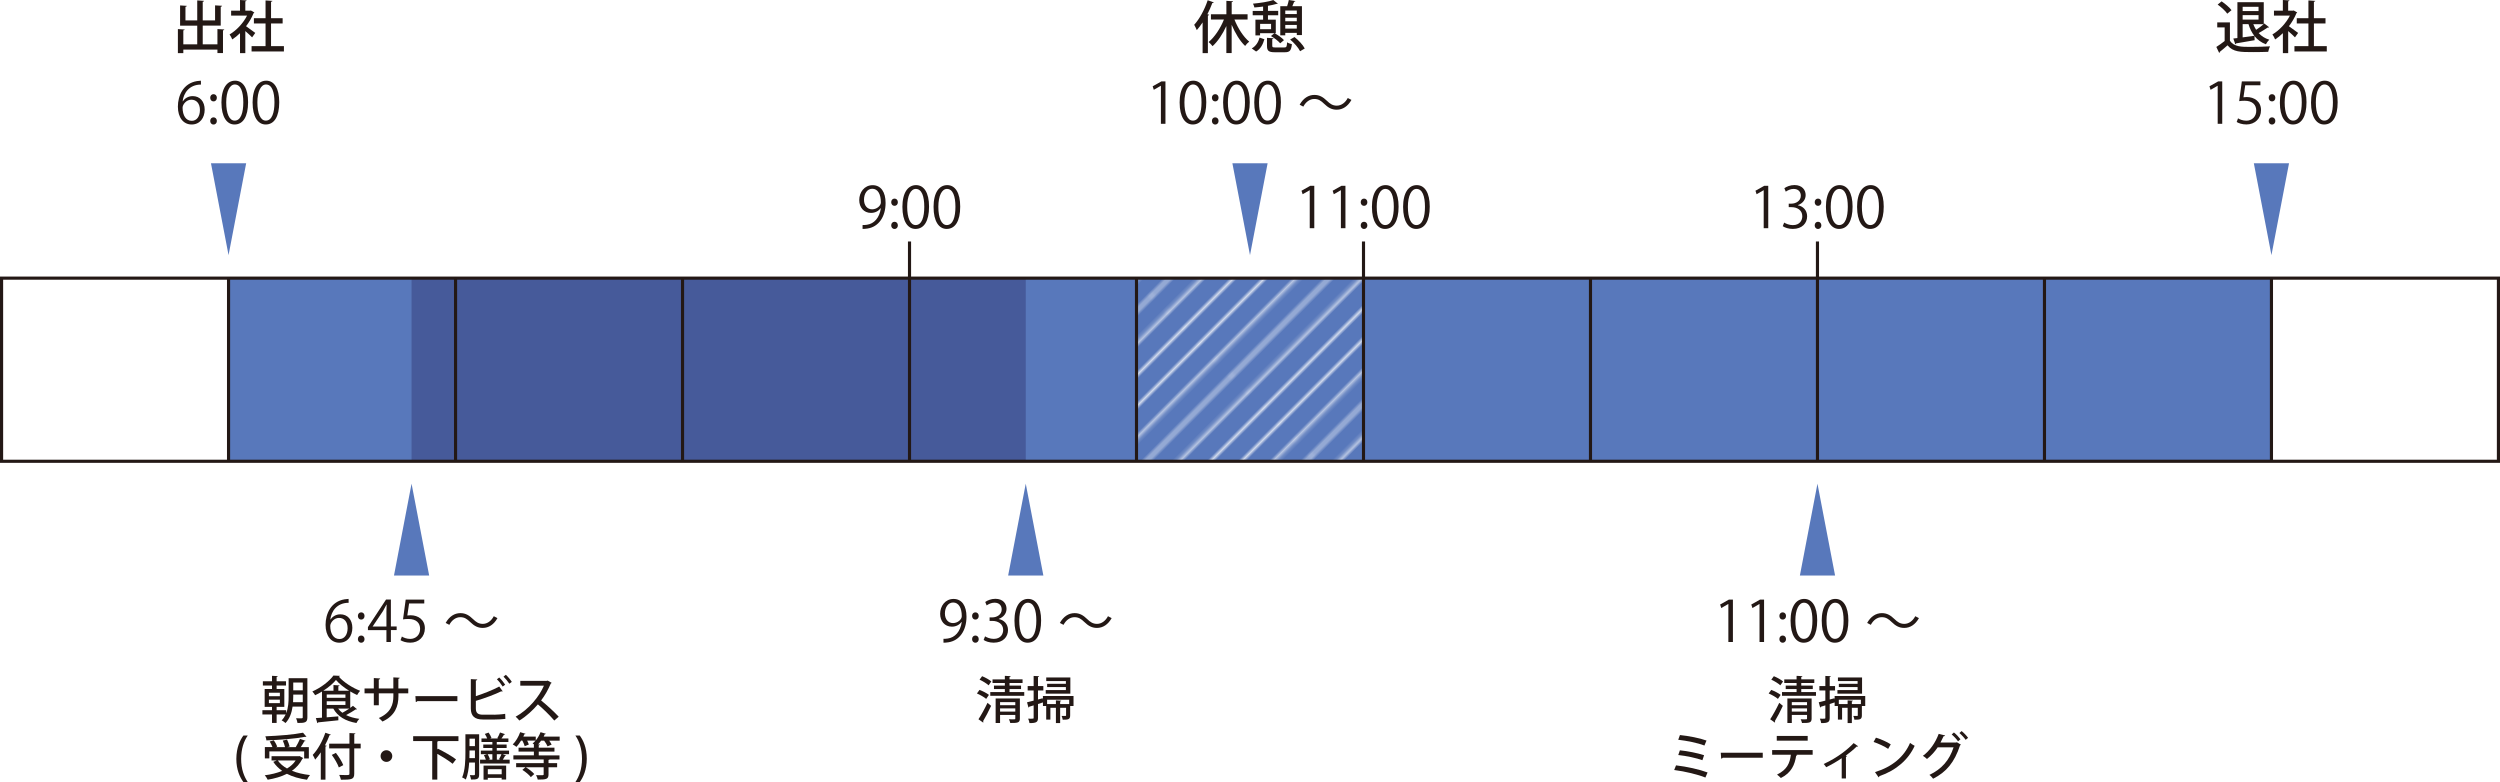 <?xml version="1.0" encoding="UTF-8"?><svg id="_レイヤー_2" xmlns="http://www.w3.org/2000/svg" width="796" height="249" xmlns:xlink="http://www.w3.org/1999/xlink" viewBox="0 0 796 249"><defs><style>.cls-1{stroke:#fff;stroke-width:.72px;}.cls-1,.cls-2,.cls-3{fill:none;}.cls-4{fill:#fff;}.cls-5{fill:url(#_10_lpi_10_);}.cls-6{fill:#5878bb;}.cls-2{stroke:#231815;stroke-miterlimit:10;stroke-width:1px;}.cls-7{fill:#465a9a;}.cls-8{fill:#231815;}</style><pattern id="_10_lpi_10_" x="0" y="0" width="72" height="72" patternTransform="translate(2058.68 -4937.17) rotate(-45.04) skewX(-.09)" patternUnits="userSpaceOnUse" viewBox="0 0 72 72"><rect class="cls-3" width="72" height="72"/><line class="cls-1" x1="71.75" y1="68.4" x2="144.25" y2="68.4"/><line class="cls-1" x1="71.75" y1="54" x2="144.25" y2="54"/><line class="cls-1" x1="71.75" y1="39.6" x2="144.25" y2="39.6"/><line class="cls-1" x1="71.75" y1="25.2" x2="144.25" y2="25.2"/><line class="cls-1" x1="71.75" y1="10.8" x2="144.25" y2="10.8"/><line class="cls-1" x1="71.75" y1="61.2" x2="144.25" y2="61.2"/><line class="cls-1" x1="71.75" y1="46.8" x2="144.25" y2="46.8"/><line class="cls-1" x1="71.75" y1="32.4" x2="144.25" y2="32.4"/><line class="cls-1" x1="71.75" y1="18" x2="144.25" y2="18"/><line class="cls-1" x1="71.75" y1="3.6" x2="144.25" y2="3.6"/><line class="cls-1" x1="-.25" y1="68.4" x2="72.25" y2="68.4"/><line class="cls-1" x1="-.25" y1="54" x2="72.25" y2="54"/><line class="cls-1" x1="-.25" y1="39.6" x2="72.25" y2="39.6"/><line class="cls-1" x1="-.25" y1="25.2" x2="72.25" y2="25.2"/><line class="cls-1" x1="-.25" y1="10.8" x2="72.25" y2="10.8"/><line class="cls-1" x1="-.25" y1="61.2" x2="72.25" y2="61.2"/><line class="cls-1" x1="-.25" y1="46.8" x2="72.25" y2="46.8"/><line class="cls-1" x1="-.25" y1="32.4" x2="72.25" y2="32.4"/><line class="cls-1" x1="-.25" y1="18" x2="72.25" y2="18"/><line class="cls-1" x1="-.25" y1="3.6" x2="72.25" y2="3.6"/><line class="cls-1" x1="-72.25" y1="68.4" x2=".25" y2="68.4"/><line class="cls-1" x1="-72.25" y1="54" x2=".25" y2="54"/><line class="cls-1" x1="-72.25" y1="39.6" x2=".25" y2="39.6"/><line class="cls-1" x1="-72.25" y1="25.2" x2=".25" y2="25.2"/><line class="cls-1" x1="-72.25" y1="10.8" x2=".25" y2="10.8"/><line class="cls-1" x1="-72.25" y1="61.2" x2=".25" y2="61.2"/><line class="cls-1" x1="-72.25" y1="46.8" x2=".25" y2="46.8"/><line class="cls-1" x1="-72.25" y1="32.4" x2=".25" y2="32.4"/><line class="cls-1" x1="-72.25" y1="18" x2=".25" y2="18"/><line class="cls-1" x1="-72.25" y1="3.6" x2=".25" y2="3.6"/></pattern></defs><g id="_レイヤー_1-2"><path class="cls-8" d="m280.41,66.29c-.74.94-1.78,1.5-3.1,1.5-2.31,0-3.73-1.8-3.73-4.09,0-2.47,1.62-4.74,4.27-4.74s4.12,2.2,4.12,5.65c0,4.49-2.27,7.61-5.73,8.15-.63.11-1.21.14-1.6.13v-1.24c.38.04.81-.02,1.39-.09,2.27-.32,3.98-2.16,4.43-5.25h-.05Zm-5.31-2.69c0,1.82,1.03,3.05,2.58,3.05,1.46,0,2.79-1.12,2.79-2.2,0-2.6-.95-4.35-2.74-4.35-1.57,0-2.63,1.48-2.63,3.5Z"/><path class="cls-8" d="m283.76,64.38c0-.67.43-1.15,1.06-1.15s1.06.49,1.06,1.15-.41,1.15-1.06,1.15c-.68,0-1.06-.56-1.06-1.15Zm0,7.38c0-.67.43-1.15,1.06-1.15s1.06.49,1.06,1.15c0,.63-.41,1.14-1.06,1.14-.68,0-1.06-.54-1.06-1.14Z"/><path class="cls-8" d="m287.32,65.96c0-4.73,1.84-7.02,4.36-7.02s4.13,2.42,4.13,6.84c0,4.69-1.64,7.11-4.32,7.11-2.45,0-4.16-2.42-4.16-6.93Zm6.97-.11c0-3.37-.81-5.7-2.7-5.7-1.6,0-2.74,2.15-2.74,5.7s.99,5.81,2.68,5.81c2,0,2.76-2.6,2.76-5.81Z"/><path class="cls-8" d="m297.24,65.96c0-4.73,1.84-7.02,4.36-7.02s4.13,2.42,4.13,6.84c0,4.69-1.64,7.11-4.32,7.11-2.45,0-4.16-2.42-4.16-6.93Zm6.97-.11c0-3.37-.81-5.7-2.7-5.7-1.6,0-2.74,2.15-2.74,5.7s.99,5.81,2.68,5.81c2,0,2.76-2.6,2.76-5.81Z"/><line class="cls-2" x1="289.59" y1="76.89" x2="289.59" y2="88.56"/><path class="cls-8" d="m561.56,72.67v-12.1h-.04l-2.22,1.28-.36-1.12,2.79-1.57h1.28v13.51h-1.46Z"/><path class="cls-8" d="m572.45,65.37c1.59.27,2.94,1.55,2.94,3.5,0,2.15-1.55,4.02-4.57,4.02-1.35,0-2.58-.43-3.19-.87l.45-1.15c.49.32,1.57.81,2.76.81,2.27,0,3.01-1.59,3.01-2.83,0-1.98-1.68-2.89-3.44-2.89h-.88v-1.12h.88c1.3,0,2.97-.81,2.97-2.51,0-1.17-.7-2.18-2.32-2.18-.99,0-1.93.49-2.47.88l-.45-1.1c.65-.5,1.91-1.01,3.21-1.01,2.47,0,3.57,1.57,3.57,3.19,0,1.39-.88,2.63-2.45,3.19v.05Z"/><path class="cls-8" d="m577.8,64.38c0-.67.43-1.15,1.06-1.15s1.06.49,1.06,1.15-.41,1.15-1.06,1.15c-.68,0-1.06-.56-1.06-1.15Zm0,7.38c0-.67.43-1.15,1.06-1.15s1.06.49,1.06,1.15c0,.63-.41,1.14-1.06,1.14-.68,0-1.06-.54-1.06-1.14Z"/><path class="cls-8" d="m581.37,65.96c0-4.73,1.84-7.02,4.36-7.02s4.13,2.42,4.13,6.84c0,4.69-1.64,7.11-4.32,7.11-2.45,0-4.16-2.42-4.16-6.93Zm6.97-.11c0-3.37-.81-5.7-2.7-5.7-1.6,0-2.74,2.15-2.74,5.7s.99,5.81,2.68,5.81c2,0,2.76-2.6,2.76-5.81Z"/><path class="cls-8" d="m591.29,65.96c0-4.73,1.84-7.02,4.36-7.02s4.13,2.42,4.13,6.84c0,4.69-1.64,7.11-4.32,7.11-2.45,0-4.16-2.42-4.16-6.93Zm6.97-.11c0-3.37-.81-5.7-2.7-5.7-1.6,0-2.74,2.15-2.74,5.7s.99,5.81,2.68,5.81c2,0,2.76-2.6,2.76-5.81Z"/><line class="cls-2" x1="578.68" y1="76.89" x2="578.68" y2="88.56"/><path class="cls-8" d="m417.02,72.67v-12.1h-.04l-2.22,1.28-.36-1.12,2.79-1.57h1.28v13.51h-1.46Z"/><path class="cls-8" d="m426.94,72.67v-12.1h-.04l-2.22,1.28-.36-1.12,2.79-1.57h1.28v13.51h-1.46Z"/><path class="cls-8" d="m433.25,64.38c0-.67.43-1.15,1.06-1.15s1.06.49,1.06,1.15-.41,1.15-1.06,1.15c-.68,0-1.06-.56-1.06-1.15Zm0,7.38c0-.67.43-1.15,1.06-1.15s1.06.49,1.06,1.15c0,.63-.41,1.14-1.06,1.14-.68,0-1.06-.54-1.06-1.14Z"/><path class="cls-8" d="m436.82,65.96c0-4.73,1.84-7.02,4.36-7.02s4.13,2.42,4.13,6.84c0,4.69-1.64,7.11-4.32,7.11-2.45,0-4.16-2.42-4.16-6.93Zm6.97-.11c0-3.37-.81-5.7-2.7-5.7-1.6,0-2.74,2.15-2.74,5.7s.99,5.81,2.68,5.81c2,0,2.76-2.6,2.76-5.81Z"/><path class="cls-8" d="m446.74,65.96c0-4.73,1.84-7.02,4.36-7.02s4.13,2.42,4.13,6.84c0,4.69-1.64,7.11-4.32,7.11-2.45,0-4.16-2.42-4.16-6.93Zm6.97-.11c0-3.37-.81-5.7-2.7-5.7-1.6,0-2.74,2.15-2.74,5.7s.99,5.81,2.68,5.81c2,0,2.76-2.6,2.76-5.81Z"/><rect class="cls-6" x="72.77" y="88.56" width="650.45" height="58.31"/><line class="cls-2" x1="434.14" y1="76.89" x2="434.14" y2="88.56"/><rect class="cls-5" x="361.86" y="88.56" width="72.27" height="58.31"/><rect class="cls-4" x=".5" y="88.56" width="72.27" height="58.31"/><rect class="cls-4" x="723.23" y="88.56" width="72.27" height="58.31"/><rect class="cls-7" x="131.04" y="88.56" width="195.56" height="58.31"/><path class="cls-8" d="m58.2,32.26c.61-.9,1.71-1.66,3.15-1.66,2.29,0,3.82,1.71,3.82,4.31s-1.51,4.73-4.14,4.73-4.39-2.18-4.39-5.68,1.69-7.41,6.07-8.14c.51-.07.96-.13,1.26-.13l.02,1.24c-3.75,0-5.53,2.72-5.84,5.32h.05Zm5.46,2.76c0-2.07-1.12-3.28-2.74-3.28s-2.79,1.55-2.79,2.56c.02,2.47,1.06,4.17,2.94,4.17,1.57,0,2.59-1.41,2.59-3.45Z"/><path class="cls-8" d="m66.93,31.13c0-.67.43-1.15,1.06-1.15s1.06.49,1.06,1.15-.41,1.15-1.06,1.15c-.68,0-1.06-.56-1.06-1.15Zm0,7.38c0-.67.43-1.15,1.06-1.15s1.06.49,1.06,1.15c0,.63-.41,1.14-1.06,1.14-.68,0-1.06-.54-1.06-1.14Z"/><path class="cls-8" d="m70.5,32.71c0-4.73,1.84-7.02,4.36-7.02s4.13,2.42,4.13,6.84c0,4.69-1.64,7.11-4.32,7.11-2.45,0-4.16-2.42-4.16-6.93Zm6.97-.11c0-3.37-.81-5.7-2.7-5.7-1.6,0-2.74,2.15-2.74,5.7s.99,5.81,2.68,5.81c2,0,2.76-2.6,2.76-5.81Z"/><path class="cls-8" d="m80.42,32.71c0-4.73,1.84-7.02,4.36-7.02s4.13,2.42,4.13,6.84c0,4.69-1.64,7.11-4.32,7.11-2.45,0-4.16-2.42-4.16-6.93Zm6.97-.11c0-3.37-.81-5.7-2.7-5.7-1.6,0-2.74,2.15-2.74,5.7s.99,5.81,2.68,5.81c2,0,2.76-2.6,2.76-5.81Z"/><path class="cls-8" d="m69.23,9.25l2.2.13c-.02.14-.14.25-.43.31v7.2h-1.77v-1.1h-10.86v1.12h-1.73v-7.65l2.16.13c-.02.14-.14.25-.43.29v4.44h4.43v-5.95h-5.46V1.73l2.14.13c-.02.16-.14.25-.43.31v4.33h3.75V.13l2.18.14c-.02.14-.13.25-.43.29v5.93h3.93V1.71l2.23.13c-.02.16-.14.27-.43.31v6.01h-5.73v5.95h4.68v-4.85Z"/><path class="cls-8" d="m80.99,3.97c-.04.11-.14.18-.25.23-.58,1.44-1.42,2.87-2.4,4.15.88.6,2.49,1.79,2.94,2.13l-1.01,1.41c-.47-.49-1.37-1.32-2.16-2v7.02h-1.69v-6.35c-.79.78-1.64,1.46-2.47,2-.16-.45-.59-1.26-.86-1.59,2.16-1.26,4.34-3.55,5.58-6.01h-5.08v-1.57h2.83V0l2.11.13c-.02.14-.13.25-.42.31v2.96h1.5l.27-.07,1.12.65Zm5.3,10.71h4.11v1.7h-10.3v-1.7h4.45v-7.2h-3.71v-1.68h3.71V.14l2.18.14c-.02.14-.14.25-.43.29v5.23h3.69v1.68h-3.69v7.2Z"/><polygon class="cls-6" points="72.77 81.24 67.17 51.98 78.38 51.98 72.77 81.24"/><path class="cls-8" d="m706.11,39.42v-12.1h-.04l-2.22,1.28-.36-1.12,2.79-1.57h1.28v13.51h-1.46Z"/><path class="cls-8" d="m719.72,25.91v1.24h-4.84l-.56,3.82c.29-.04.58-.07,1.05-.07,2.4,0,4.54,1.42,4.54,4.15s-1.98,4.58-4.65,4.58c-1.35,0-2.49-.4-3.1-.79l.43-1.17c.5.34,1.49.76,2.67.76,1.69,0,3.15-1.24,3.13-3.19,0-1.86-1.19-3.16-3.71-3.16-.72,0-1.28.05-1.73.13l.85-6.29h5.93Z"/><path class="cls-8" d="m722.35,31.13c0-.67.43-1.15,1.06-1.15s1.06.49,1.06,1.15-.41,1.15-1.06,1.15c-.68,0-1.06-.56-1.06-1.15Zm0,7.38c0-.67.43-1.15,1.06-1.15s1.06.49,1.06,1.15c0,.63-.41,1.14-1.06,1.14-.68,0-1.06-.54-1.06-1.14Z"/><path class="cls-8" d="m725.91,32.71c0-4.73,1.84-7.02,4.36-7.02s4.12,2.42,4.12,6.84c0,4.69-1.64,7.11-4.32,7.11-2.45,0-4.16-2.42-4.16-6.93Zm6.97-.11c0-3.37-.81-5.7-2.7-5.7-1.6,0-2.74,2.15-2.74,5.7s.99,5.81,2.68,5.81c2,0,2.76-2.6,2.76-5.81Z"/><path class="cls-8" d="m735.83,32.71c0-4.73,1.84-7.02,4.36-7.02s4.12,2.42,4.12,6.84c0,4.69-1.64,7.11-4.32,7.11-2.45,0-4.16-2.42-4.16-6.93Zm6.97-.11c0-3.37-.81-5.7-2.7-5.7-1.6,0-2.74,2.15-2.74,5.7s.99,5.81,2.68,5.81c2,0,2.76-2.6,2.76-5.81Z"/><path class="cls-8" d="m710.01,7.14v5.81c1.26,1.98,3.73,1.98,6.56,1.98,2.05,0,4.57-.07,6.19-.18-.2.41-.47,1.23-.56,1.75-1.24.05-3.06.09-4.76.09-4.09,0-6.41,0-8.19-2.16-.85.76-1.73,1.5-2.45,2.07,0,.2-.05.27-.22.34l-.9-1.89c.81-.52,1.78-1.19,2.65-1.89v-4.33h-2.36v-1.59h4.03Zm-2.65-6.71c1.15.78,2.52,1.93,3.15,2.81l-1.35,1.12c-.58-.87-1.91-2.09-3.06-2.9l1.26-1.03Zm10.52,12.37c-2.18.4-4.43.78-5.89,1.01-.02.16-.14.25-.27.27l-.63-1.82c.4-.04.83-.09,1.3-.14V.7h8.39v6.94l.18-.16,1.51,1.19c-.09.11-.27.14-.47.11-.74.51-1.89,1.24-2.85,1.75.88.96,2,1.7,3.39,2.11-.36.34-.85.99-1.08,1.46-1.51-.56-2.7-1.46-3.64-2.63l.05,1.33Zm1.24-10.64h-5.06v1.37h5.06v-1.37Zm-5.06,4.08h5.06v-1.42h-5.06v1.42Zm0,1.46v4.2c1.17-.14,2.45-.32,3.71-.51-.81-1.03-1.42-2.27-1.85-3.7h-1.86Zm3.39,0c.25.63.54,1.23.9,1.79.81-.52,1.73-1.21,2.38-1.79h-3.28Z"/><path class="cls-8" d="m731.44,3.97c-.04.11-.14.18-.25.23-.58,1.44-1.42,2.87-2.4,4.15.88.6,2.49,1.79,2.94,2.13l-1.01,1.41c-.47-.49-1.37-1.32-2.16-2v7.02h-1.69v-6.35c-.79.78-1.64,1.46-2.47,2-.16-.45-.59-1.26-.87-1.59,2.16-1.26,4.34-3.55,5.58-6.01h-5.08v-1.57h2.83V0l2.11.13c-.02.14-.13.25-.42.31v2.96h1.5l.27-.07,1.12.65Zm5.3,10.71h4.11v1.7h-10.3v-1.7h4.45v-7.2h-3.71v-1.68h3.71V.14l2.18.14c-.02.14-.14.25-.43.29v5.23h3.69v1.68h-3.69v7.2Z"/><polygon class="cls-6" points="723.23 81.24 717.62 51.98 728.83 51.98 723.23 81.24"/><path class="cls-8" d="m369.63,39.42v-12.1h-.04l-2.22,1.28-.36-1.12,2.79-1.57h1.28v13.51h-1.46Z"/><path class="cls-8" d="m375.59,32.71c0-4.73,1.84-7.02,4.36-7.02s4.13,2.42,4.13,6.84c0,4.69-1.64,7.11-4.32,7.11-2.45,0-4.16-2.42-4.16-6.93Zm6.97-.11c0-3.37-.81-5.7-2.7-5.7-1.6,0-2.74,2.15-2.74,5.7s.99,5.81,2.68,5.81c2,0,2.76-2.6,2.76-5.81Z"/><path class="cls-8" d="m385.87,31.13c0-.67.43-1.15,1.06-1.15s1.06.49,1.06,1.15-.41,1.15-1.06,1.15c-.68,0-1.06-.56-1.06-1.15Zm0,7.38c0-.67.43-1.15,1.06-1.15s1.06.49,1.06,1.15c0,.63-.41,1.14-1.06,1.14-.68,0-1.06-.54-1.06-1.14Z"/><path class="cls-8" d="m389.43,32.71c0-4.73,1.84-7.02,4.36-7.02s4.13,2.42,4.13,6.84c0,4.69-1.64,7.11-4.32,7.11-2.45,0-4.16-2.42-4.16-6.93Zm6.97-.11c0-3.37-.81-5.7-2.7-5.7-1.6,0-2.74,2.15-2.74,5.7s.99,5.81,2.68,5.81c2,0,2.76-2.6,2.76-5.81Z"/><path class="cls-8" d="m399.35,32.71c0-4.73,1.84-7.02,4.36-7.02s4.13,2.42,4.13,6.84c0,4.69-1.64,7.11-4.32,7.11-2.45,0-4.16-2.42-4.16-6.93Zm6.97-.11c0-3.37-.81-5.7-2.7-5.7-1.6,0-2.74,2.15-2.74,5.7s.99,5.81,2.68,5.81c2,0,2.76-2.6,2.76-5.81Z"/><path class="cls-8" d="m430.3,31.81c-1.13,2.04-2.79,3.12-4.68,3.12-1.62,0-2.76-.67-4.02-1.89-.99-.96-1.8-1.53-3.13-1.53-1.46,0-2.74.99-3.49,2.44l-1.17-.61c1.14-2.04,2.79-3.12,4.68-3.12,1.62,0,2.76.67,4.02,1.89.99.96,1.82,1.53,3.13,1.53,1.46,0,2.74-.99,3.49-2.44l1.17.61Z"/><path class="cls-8" d="m386.48.76c-.07.14-.22.2-.47.2-.45,1.21-.99,2.42-1.58,3.57l.56.16c-.02.14-.14.23-.4.27v11.96h-1.68V7.14c-.59.9-1.22,1.73-1.85,2.45-.16-.42-.59-1.28-.83-1.7,1.64-1.77,3.3-4.8,4.3-7.81l1.94.67Zm10.75,5.47h-4.18c1.1,2.76,2.86,5.52,4.7,7.03-.43.32-1.01.92-1.3,1.37-1.64-1.53-3.15-4.04-4.29-6.73v9h-1.69v-8.6c-1.19,2.58-2.74,4.91-4.39,6.4-.31-.4-.86-1.01-1.26-1.32,1.89-1.53,3.75-4.33,4.88-7.16h-4.14v-1.68h4.92V.27l2.12.13c-.02.14-.14.25-.43.29v3.86h5.06v1.68Z"/><path class="cls-8" d="m402.58,12.5c-.45,1.59-1.17,3.05-2.63,3.91l-1.39-.99c1.31-.74,2.11-2,2.49-3.45l1.53.52Zm-.41-6.22v-1.41h-3.31v-1.39h3.31v-1.39c-.92.13-1.87.22-2.77.29-.05-.32-.27-.88-.45-1.21,2.34-.22,5.02-.63,6.48-1.15l1.44,1.15c-.07.07-.11.07-.41.07-.74.23-1.69.43-2.74.61v1.62h3.26v1.39h-3.26v1.41h2.49v4.31h-.38c1.08.58,2.36,1.48,2.99,2.2l-1.21,1.01c-.58-.72-1.84-1.68-2.94-2.31l1.1-.9h-4.56v.7h-1.48v-5.01h2.43Zm2.54,3.01v-1.68h-3.49v1.68h3.49Zm.38,5.28c0,.47.14.54,1.03.54h2.79c.7,0,.83-.18.9-1.64.36.25,1.06.5,1.53.59-.22,2.09-.7,2.58-2.27,2.58h-3.12c-2.05,0-2.54-.47-2.54-2.06v-2.53l2.11.13c-.04.14-.14.25-.43.29v2.09Zm4.14-4.11v.79h-1.59V1.98h2.18c.22-.63.43-1.42.54-1.98l2.11.34c-.05.13-.18.2-.41.22-.14.41-.36.94-.58,1.42h3.06v9.18h-1.64v-.7h-3.67Zm3.67-7.11h-3.67v1.12h3.67v-1.12Zm-3.67,3.43h3.67v-1.14h-3.67v1.14Zm0,2.33h3.67v-1.17h-3.67v1.17Zm4.72,7.2c-.54-1.1-1.87-2.65-3.17-3.72l1.39-.79c1.3,1.01,2.68,2.49,3.26,3.64l-1.48.87Z"/><polygon class="cls-6" points="398 81.24 392.39 51.98 403.61 51.98 398 81.24"/><path class="cls-8" d="m550.31,204.42v-12.1h-.04l-2.22,1.28-.36-1.12,2.79-1.57h1.28v13.51h-1.46Z"/><path class="cls-8" d="m560.23,204.42v-12.1h-.04l-2.22,1.28-.36-1.12,2.79-1.57h1.28v13.51h-1.46Z"/><path class="cls-8" d="m566.55,196.12c0-.67.43-1.15,1.06-1.15s1.06.49,1.06,1.15-.41,1.15-1.06,1.15c-.68,0-1.06-.56-1.06-1.15Zm0,7.38c0-.67.43-1.15,1.06-1.15s1.06.49,1.06,1.15c0,.63-.41,1.14-1.06,1.14-.68,0-1.06-.54-1.06-1.14Z"/><path class="cls-8" d="m570.11,197.71c0-4.73,1.84-7.02,4.36-7.02s4.13,2.42,4.13,6.84c0,4.69-1.64,7.11-4.32,7.11-2.45,0-4.16-2.42-4.16-6.93Zm6.97-.11c0-3.37-.81-5.7-2.7-5.7-1.6,0-2.74,2.15-2.74,5.7s.99,5.81,2.68,5.81c2,0,2.76-2.6,2.76-5.81Z"/><path class="cls-8" d="m580.03,197.71c0-4.73,1.84-7.02,4.36-7.02s4.13,2.42,4.13,6.84c0,4.69-1.64,7.11-4.32,7.11-2.45,0-4.16-2.42-4.16-6.93Zm6.97-.11c0-3.37-.81-5.7-2.7-5.7-1.6,0-2.74,2.15-2.74,5.7s.99,5.81,2.68,5.81c2,0,2.76-2.6,2.76-5.81Z"/><path class="cls-8" d="m610.99,196.81c-1.13,2.04-2.79,3.12-4.68,3.12-1.62,0-2.76-.67-4.02-1.89-.99-.96-1.8-1.53-3.13-1.53-1.46,0-2.74.99-3.49,2.44l-1.17-.61c1.14-2.04,2.79-3.12,4.68-3.12,1.62,0,2.76.67,4.02,1.89.99.96,1.82,1.53,3.13,1.53,1.46,0,2.74-.99,3.49-2.44l1.17.61Z"/><path class="cls-8" d="m563.98,219.66c1.01.39,2.34,1.06,2.99,1.59l-.88,1.28c-.62-.56-1.9-1.28-2.95-1.73l.83-1.14Zm-.35,9.35c.82-1.25,2-3.35,2.88-5.23l1.15.96c-.78,1.72-1.78,3.61-2.55,4.86.06.08.1.18.1.26s-.03.16-.08.22l-1.51-1.07Zm1.17-13.71c1.02.42,2.31,1.12,2.93,1.68l-.88,1.23c-.59-.58-1.86-1.35-2.87-1.81l.82-1.11Zm8.72,5.05h4.69v1.2h-10.82v-1.2h4.64v-.95h-3.46v-1.11h3.46v-.83h-3.92v-1.15h3.92v-1.12l1.87.1c-.02.14-.11.22-.38.27v.75h4.15v1.15h-4.15v.83h3.67v1.11h-3.67v.95Zm3.3,2.05v6.37c0,1.38-.7,1.43-3.06,1.43-.06-.35-.26-.85-.43-1.19.45.02.9.03,1.23.03.72,0,.8,0,.8-.29v-1.11h-4.85v2.57h-1.41v-7.81h7.72Zm-1.46,1.15h-4.85v.98h4.85v-.98Zm-4.85,3.03h4.85v-1.03h-4.85v1.03Z"/><path class="cls-8" d="m593.89,221.57v3.21h-1.07v3c0,1.31-.62,1.38-2.37,1.38-.05-.37-.19-.85-.35-1.2,1.42.05,1.42.02,1.42-.19v-2.41h-1.89v4.86h-1.35v-4.86h-1.76v3.77h-1.33v-4.33h-1.04v-1.15l-1.57.5v4.38c0,1.31-.42,1.73-2.72,1.7-.03-.37-.22-1.01-.42-1.41.34,0,.64.02.9.02.8,0,.85,0,.85-.29v-3.96c-.53.18-1.01.32-1.41.43-.02.14-.13.24-.24.27l-.45-1.68c.59-.13,1.31-.32,2.1-.53v-3.24h-1.9v-1.4h1.9v-3.22l1.76.08c-.02.14-.11.22-.37.26v2.89h1.7v1.4h-1.7v2.87l1.51-.4.06.43h.02l-.02-1.15h9.73Zm-1.01-5.88v5.18h-7.84v-1.15h6.42v-.96h-5.97v-1.04h5.97v-.87h-6.26v-1.15h7.68Zm-.37,8.48v-1.38h-7.03v1.38h2.8v-1.17l1.7.1c-.02.13-.1.21-.35.24v.83h2.88Z"/><path class="cls-8" d="m533.65,243.69c3.43.4,7.43,1.28,10.04,2.26l-.69,1.62c-2.32-.95-6.5-1.97-9.94-2.4l.59-1.48Zm1.25-9.65c2.72.27,6.31.96,8.45,1.75l-.66,1.59c-2.24-.87-5.62-1.52-8.34-1.84l.54-1.49Zm-.02,4.86c2.48.24,5.73.9,7.7,1.56l-.53,1.59c-1.84-.67-5.11-1.38-7.69-1.65l.51-1.49Z"/><path class="cls-8" d="m547.89,239.67h13.37v1.6h-12.73c-.1.16-.3.27-.51.29l-.13-1.89Z"/><path class="cls-8" d="m577.17,240.31h-5.22l.3.08c-.03.11-.16.21-.35.21-.42,2.81-1.47,5.44-4.87,7.12-.26-.27-.86-.83-1.22-1.09,3.22-1.6,4.07-3.64,4.4-6.32h-5.96v-1.49h12.9v1.49Zm-1.6-4.49h-9.85v-1.49h9.85v1.49Z"/><path class="cls-8" d="m591.62,237.6c-.06.08-.16.13-.27.13-.06,0-.13-.02-.19-.03-1.02,1.01-2.32,2.05-3.47,2.9.19.06.32.11.4.14-.05.1-.16.19-.34.21v6.91h-1.35v-6.45c-1.25.88-3.39,2.13-4.95,2.87-.18-.29-.53-.79-.79-1.03,4.61-2.1,7.91-4.89,9.54-6.65l1.41.99Z"/><path class="cls-8" d="m597.3,234.87c1.63.5,3.55,1.35,4.72,2.13l-.83,1.44c-1.15-.8-3.06-1.65-4.64-2.21l.75-1.36Zm-.3,10.97c5.52-1.7,9.27-4.87,11.16-9.3.46.37,1.01.67,1.47.93-1.98,4.38-5.86,7.81-11.22,9.65-.02.16-.13.32-.26.39l-1.15-1.67Z"/><path class="cls-8" d="m624.36,237.09c-.05.11-.19.19-.29.26-1.79,5.42-4.36,8.47-8.57,10.6-.27-.37-.72-.9-1.17-1.22,3.94-1.89,6.37-4.68,7.69-8.79h-5.06c-.86,1.33-2.05,2.65-3.41,3.72-.3-.3-.86-.74-1.3-1.01,2.15-1.54,4-4.17,5.03-6.99l2.05.51c-.06.18-.27.26-.5.26-.29.64-.67,1.43-.98,2h4.96l.24-.11,1.3.77Zm-2.23-3.87c.74.56,1.6,1.52,2.08,2.16l-.77.66c-.45-.67-1.34-1.64-2.02-2.18l.7-.64Zm2.45-.45c.72.58,1.6,1.49,2.06,2.16l-.78.63c-.42-.63-1.28-1.57-1.98-2.16l.7-.63Z"/><polygon class="cls-6" points="578.68 154 573.08 183.26 584.29 183.26 578.68 154"/><path class="cls-8" d="m306.17,198.03c-.74.94-1.78,1.5-3.1,1.5-2.31,0-3.73-1.8-3.73-4.09,0-2.47,1.62-4.74,4.27-4.74s4.12,2.2,4.12,5.65c0,4.49-2.27,7.61-5.73,8.15-.63.11-1.21.14-1.6.13v-1.24c.38.04.81-.02,1.39-.09,2.27-.32,3.98-2.16,4.43-5.25h-.05Zm-5.31-2.69c0,1.82,1.03,3.05,2.58,3.05,1.46,0,2.79-1.12,2.79-2.2,0-2.6-.96-4.35-2.74-4.35-1.57,0-2.63,1.48-2.63,3.5Z"/><path class="cls-8" d="m309.51,196.12c0-.67.43-1.15,1.06-1.15s1.06.49,1.06,1.15-.41,1.15-1.06,1.15c-.68,0-1.06-.56-1.06-1.15Zm0,7.38c0-.67.43-1.15,1.06-1.15s1.06.49,1.06,1.15c0,.63-.41,1.14-1.06,1.14-.68,0-1.06-.54-1.06-1.14Z"/><path class="cls-8" d="m318.01,197.11c1.59.27,2.94,1.55,2.94,3.5,0,2.15-1.55,4.02-4.57,4.02-1.35,0-2.58-.43-3.19-.87l.45-1.15c.49.32,1.57.81,2.76.81,2.27,0,3.01-1.59,3.01-2.83,0-1.98-1.68-2.89-3.44-2.89h-.88v-1.12h.88c1.3,0,2.97-.81,2.97-2.51,0-1.17-.7-2.18-2.32-2.18-.99,0-1.93.49-2.47.88l-.45-1.1c.65-.5,1.91-1.01,3.21-1.01,2.47,0,3.57,1.57,3.57,3.19,0,1.39-.88,2.63-2.45,3.19v.05Z"/><path class="cls-8" d="m323,197.71c0-4.73,1.84-7.02,4.36-7.02s4.13,2.42,4.13,6.84c0,4.69-1.64,7.11-4.32,7.11-2.45,0-4.16-2.42-4.16-6.93Zm6.97-.11c0-3.37-.81-5.7-2.7-5.7-1.6,0-2.74,2.15-2.74,5.7s.99,5.81,2.68,5.81c2,0,2.76-2.6,2.76-5.81Z"/><path class="cls-8" d="m353.95,196.81c-1.13,2.04-2.79,3.12-4.68,3.12-1.62,0-2.76-.67-4.02-1.89-.99-.96-1.8-1.53-3.13-1.53-1.46,0-2.74.99-3.49,2.44l-1.17-.61c1.14-2.04,2.79-3.12,4.68-3.12,1.62,0,2.76.67,4.02,1.89.99.96,1.82,1.53,3.13,1.53,1.46,0,2.74-.99,3.49-2.44l1.17.61Z"/><path class="cls-8" d="m311.89,219.66c1.01.39,2.34,1.06,2.99,1.59l-.88,1.28c-.63-.56-1.9-1.28-2.95-1.73l.83-1.14Zm-.35,9.35c.82-1.25,2-3.35,2.88-5.23l1.15.96c-.79,1.72-1.78,3.61-2.55,4.86.06.08.1.18.1.26s-.03.16-.08.22l-1.5-1.07Zm1.17-13.71c1.03.42,2.31,1.12,2.93,1.68l-.88,1.23c-.59-.58-1.86-1.35-2.87-1.81l.82-1.11Zm8.72,5.05h4.69v1.2h-10.82v-1.2h4.64v-.95h-3.46v-1.11h3.46v-.83h-3.92v-1.15h3.92v-1.12l1.87.1c-.02.14-.11.22-.38.27v.75h4.15v1.15h-4.15v.83h3.67v1.11h-3.67v.95Zm3.3,2.05v6.37c0,1.38-.71,1.43-3.06,1.43-.06-.35-.26-.85-.43-1.19.45.02.9.03,1.23.03.72,0,.8,0,.8-.29v-1.11h-4.85v2.57h-1.41v-7.81h7.72Zm-1.46,1.15h-4.85v.98h4.85v-.98Zm-4.85,3.03h4.85v-1.03h-4.85v1.03Z"/><path class="cls-8" d="m341.81,221.57v3.21h-1.07v3c0,1.31-.63,1.38-2.37,1.38-.05-.37-.19-.85-.35-1.2,1.42.05,1.42.02,1.42-.19v-2.41h-1.89v4.86h-1.35v-4.86h-1.76v3.77h-1.33v-4.33h-1.04v-1.15l-1.57.5v4.38c0,1.31-.42,1.73-2.72,1.7-.03-.37-.22-1.01-.42-1.41.34,0,.64.02.9.02.8,0,.85,0,.85-.29v-3.96c-.53.18-1.01.32-1.41.43-.02.14-.13.24-.24.27l-.45-1.68c.59-.13,1.31-.32,2.1-.53v-3.24h-1.9v-1.4h1.9v-3.22l1.76.08c-.02.14-.11.22-.37.26v2.89h1.7v1.4h-1.7v2.87l1.5-.4.06.43h.02l-.02-1.15h9.73Zm-1.01-5.88v5.18h-7.84v-1.15h6.42v-.96h-5.97v-1.04h5.97v-.87h-6.26v-1.15h7.68Zm-.37,8.48v-1.38h-7.03v1.38h2.8v-1.17l1.7.1c-.02.13-.1.21-.35.24v.83h2.88Z"/><polygon class="cls-6" points="326.6 154 320.99 183.26 332.21 183.26 326.6 154"/><path class="cls-8" d="m105.22,197.26c.61-.9,1.71-1.66,3.15-1.66,2.29,0,3.82,1.71,3.82,4.31s-1.51,4.73-4.14,4.73-4.39-2.18-4.39-5.68,1.69-7.41,6.07-8.14c.51-.07.96-.13,1.26-.13l.02,1.24c-3.75,0-5.53,2.72-5.84,5.32h.05Zm5.46,2.76c0-2.07-1.12-3.28-2.74-3.28s-2.79,1.55-2.79,2.56c.02,2.47,1.06,4.17,2.94,4.17,1.57,0,2.59-1.41,2.59-3.45Z"/><path class="cls-8" d="m113.95,196.12c0-.67.43-1.15,1.06-1.15s1.06.49,1.06,1.15-.41,1.15-1.06,1.15c-.68,0-1.06-.56-1.06-1.15Zm0,7.38c0-.67.43-1.15,1.06-1.15s1.06.49,1.06,1.15c0,.63-.41,1.14-1.06,1.14-.68,0-1.06-.54-1.06-1.14Z"/><path class="cls-8" d="m124.46,204.42h-1.42v-3.79h-5.89v-.96l5.76-8.77h1.55v8.57h1.84v1.15h-1.84v3.79Zm-5.8-4.94h4.38v-4.8c0-.74.04-1.46.07-2.16h-.07c-.41.83-.74,1.41-1.08,2.02l-3.3,4.91v.04Z"/><path class="cls-8" d="m135.09,190.91v1.24h-4.84l-.56,3.82c.29-.04.58-.07,1.05-.07,2.4,0,4.54,1.42,4.54,4.15s-1.98,4.58-4.65,4.58c-1.35,0-2.49-.4-3.1-.79l.43-1.17c.5.34,1.49.76,2.67.76,1.69,0,3.15-1.24,3.13-3.19,0-1.86-1.19-3.16-3.71-3.16-.72,0-1.28.05-1.73.13l.85-6.29h5.92Z"/><path class="cls-8" d="m158.39,196.81c-1.13,2.04-2.79,3.12-4.68,3.12-1.62,0-2.76-.67-4.02-1.89-.99-.96-1.8-1.53-3.13-1.53-1.46,0-2.74.99-3.49,2.44l-1.17-.61c1.14-2.04,2.79-3.12,4.68-3.12,1.62,0,2.76.67,4.02,1.89.99.96,1.82,1.53,3.13,1.53,1.46,0,2.74-.99,3.49-2.44l1.17.61Z"/><path class="cls-8" d="m97.87,215.94v12.46c0,1.65-.72,1.8-3.14,1.8-.06-.42-.26-1.11-.46-1.51.46.02.91.03,1.26.03.78,0,.86,0,.86-.34v-3.4h-3.23c-.27,1.89-.9,3.83-2.26,5.24-.24-.26-.86-.69-1.22-.85.54-.56.96-1.2,1.28-1.88h-2.88v2.69h-1.47v-2.69h-3.06v-1.36h3.06v-1.07h-2.34v-5.68h2.34v-1.11h-2.91v-1.36h2.91v-1.73l1.84.1c-.02.14-.11.23-.37.27v1.36h2.99v1.36h-2.99v1.11h2.45v5.68h-2.45v1.07h3.04v.98c.7-1.75.78-3.72.78-5.36v-5.82h5.96Zm-12.25,4.63v1.09h3.49v-1.09h-3.49Zm0,2.2v1.11h3.49v-1.11h-3.49Zm7.75-1.01c0,.58-.02,1.19-.06,1.83h3.09v-2.42h-3.03v.59Zm3.03-4.44h-3.03v2.48h3.03v-2.48Z"/><path class="cls-8" d="m111.52,225.39c.32-.22.62-.45.86-.66l1.3,1.08s-.14.08-.26.08c-.05,0-.1,0-.16-.02-.78.54-2,1.25-3.07,1.81,1.17.59,2.59.99,4.21,1.2-.32.3-.72.91-.91,1.33-3.47-.61-5.96-2.07-7.37-4.6h-2.1v2.79c1.18-.1,2.45-.19,3.7-.31l.02,1.25c-2.37.27-4.87.51-6.42.66-.03.14-.14.22-.27.26l-.48-1.62,1.95-.13v-8.32c-.7.43-1.44.83-2.18,1.17-.21-.34-.58-.9-.88-1.2,2.72-1.19,5.43-3.27,6.71-5.07l2.08.1c-.03.14-.16.24-.35.27,1.55,1.8,4.39,3.59,6.77,4.49-.34.37-.71.9-.96,1.35-.7-.32-1.46-.71-2.19-1.15v5.24Zm-3.78-5.47h3.41c-1.63-1.01-3.19-2.24-4.18-3.42-.91,1.12-2.35,2.36-4.02,3.42h3.23v-1.81l1.92.13c-.02.13-.11.23-.37.26v1.43Zm-3.71,1.19v1.07h5.96v-1.07h-5.96Zm0,2.18v1.15h5.96v-1.15h-5.96Zm3.65,2.33c.35.5.8.95,1.33,1.33.69-.37,1.49-.85,2.19-1.33h-3.52Z"/><path class="cls-8" d="m130.01,220.75h-3.15v.88c0,3.22-1.04,6.24-5.08,8.11-.29-.34-.77-.82-1.17-1.12,3.87-1.7,4.64-4.35,4.64-6.96v-.91h-4.64v3.8h-1.59v-3.8h-2.95v-1.54h2.95v-3.32l2.03.13c-.02.16-.16.32-.45.37v2.82h4.64v-3.53l2.03.11c-.02.16-.14.29-.43.34v3.08h3.15v1.54Z"/><path class="cls-8" d="m132.26,221.64h13.37v1.6h-12.73c-.1.16-.3.27-.51.29l-.13-1.89Z"/><path class="cls-8" d="m157.39,227.57c.74-.02,2.5-.11,3.46-.29.02.53.05,1.11.06,1.62-.96.13-2.64.19-3.38.19h-3.79c-2.61,0-3.83-1.11-3.83-3.53v-9.33l2.06.11c-.02.16-.14.29-.46.34v4.97c2.26-.72,5.46-1.97,7.45-3.06l1.1,1.52c-.06.05-.14.06-.24.06-.08,0-.16-.02-.24-.05-1.73.87-5.33,2.25-8.07,3.03v2.42c0,1.48.7,1.99,2.26,1.99h3.62Zm1.57-11.85c.67.63,1.46,1.62,1.89,2.29l-.8.59c-.4-.67-1.23-1.75-1.84-2.31l.75-.58Zm2.1-.87c.69.63,1.49,1.59,1.9,2.26l-.78.59c-.42-.66-1.26-1.68-1.86-2.26l.74-.59Z"/><path class="cls-8" d="m175.65,217.4c-.06.11-.14.18-.27.22-.88,2.05-1.79,3.67-3.09,5.4,1.65,1.33,4.15,3.59,5.6,5.18l-1.41,1.22c-1.31-1.56-3.73-3.93-5.22-5.15-1.46,1.72-3.71,3.87-5.91,5.15-.26-.35-.8-.91-1.17-1.23,4.18-2.28,7.56-6.46,9.01-9.88h-7.53v-1.52h8.41l.29-.1,1.28.71Z"/><path class="cls-8" d="m77.49,249c-1.07-1.46-2.24-3.83-2.24-7.38.02-3.58,1.17-5.95,2.24-7.42h1.39c-1.2,1.73-2.1,4.14-2.1,7.44s.93,5.6,2.1,7.36h-1.39Z"/><path class="cls-8" d="m95.4,240.74l1.14.64c-.06.1-.16.18-.26.21-.78,1.59-1.92,2.84-3.33,3.83,1.65.67,3.6,1.12,5.75,1.36-.34.37-.75,1.04-.96,1.49-2.43-.34-4.58-.95-6.39-1.89-1.79.91-3.89,1.51-6.12,1.88-.16-.38-.61-1.07-.93-1.41,2.02-.26,3.91-.71,5.54-1.4-1.12-.79-2.08-1.75-2.83-2.87l1.1-.45h-1.65v-1.35h8.65l.29-.05Zm-9.64-1.52v2.26h-1.43v-3.61h2.42c-.21-.54-.54-1.25-.88-1.78l1.33-.38c.43.63.88,1.47,1.06,2.04l-.42.13h2.91c-.13-.59-.4-1.44-.71-2.08l1.36-.3c.35.69.7,1.62.82,2.2l-.75.19h2.69c.48-.77,1.02-1.84,1.35-2.63l1.79.61c-.05.1-.19.16-.4.16-.29.54-.72,1.25-1.14,1.86h2.58v3.61h-1.49v-2.26h-11.09Zm11.83-4.65s-.11.05-.19.05c-.06,0-.13-.02-.21-.03-3.12.61-8.12,1.01-12.36,1.15-.02-.38-.19-.96-.34-1.3,4.21-.16,9.14-.56,11.99-1.15l1.1,1.28Zm-9.13,7.57c.7,1.01,1.71,1.86,2.93,2.55,1.14-.67,2.07-1.52,2.74-2.55h-5.67Z"/><path class="cls-8" d="m102.14,239.54c-.58.87-1.17,1.65-1.79,2.33-.16-.39-.54-1.16-.78-1.51,1.55-1.59,3.09-4.33,4.02-7.06l1.76.61c-.06.11-.21.19-.42.18-.42,1.09-.91,2.18-1.46,3.22l.54.14c-.03.13-.14.23-.38.24v10.55h-1.49v-8.71Zm12.7-2.76v1.51h-2.05v8.03c0,1.01-.24,1.44-.88,1.68s-1.73.27-3.36.27c-.08-.43-.32-1.11-.54-1.54.69.03,1.35.05,1.87.05,1.26,0,1.38,0,1.38-.46v-8.03h-6.45v-1.51h6.45v-3.38l1.91.11c-.02.14-.1.22-.37.26v3.02h2.05Zm-6.96,7.57c-.35-1.07-1.33-2.76-2.24-3.99l1.31-.64c.93,1.2,1.95,2.82,2.35,3.9l-1.42.74Z"/><path class="cls-8" d="m124.9,240.73c0,1.03-.83,1.86-1.86,1.86s-1.86-.83-1.86-1.86.83-1.86,1.86-1.86,1.86.87,1.86,1.86Z"/><path class="cls-8" d="m145.98,235.95h-6.39c-.06.08-.18.13-.35.16v2.52l.21-.24c1.89.93,4.47,2.39,5.75,3.4l-1.09,1.4c-1.06-.88-3.09-2.16-4.87-3.16v8.19h-1.62v-12.27h-6.07v-1.54h14.42v1.54Z"/><path class="cls-8" d="m152.56,233.8v12.76c0,1.48-.59,1.68-2.59,1.65-.03-.37-.21-1.01-.38-1.41.61.03,1.18.03,1.36.03.19-.02.27-.08.27-.29v-3.74h-1.83c-.13,1.91-.43,3.9-1.07,5.4-.26-.22-.83-.54-1.17-.66.96-2.28,1.04-5.53,1.04-7.92v-5.84h4.37Zm-3.07,5.84c0,.55,0,1.14-.03,1.76h1.76v-2.45h-1.73v.69Zm1.73-4.44h-1.73v2.36h1.73v-2.36Zm9.96,5.36c-.05.1-.18.14-.37.13-.18.34-.45.8-.71,1.19h2.18v1.23h-9.43v-1.23h1.84c-.13-.45-.37-1.01-.61-1.44l.99-.3h-1.97v-1.15h3.67v-.82h-2.9v-1.11h2.9v-.8h-3.47v-1.14h1.81c-.16-.47-.45-1.03-.74-1.44l1.2-.43c.38.51.75,1.23.91,1.7l-.43.18h2.59l-.29-.11c.3-.51.67-1.27.86-1.8l1.62.54c-.06.11-.18.16-.37.16-.19.35-.5.82-.8,1.2h2.21v1.14h-3.7v.8h3.14v1.11h-3.14v.82h3.91v1.15h-2.02l1.1.43Zm-7.22,7.68v-4.47h7.2v4.44h-1.43v-.53h-4.42v.56h-1.36Zm2.82-8.11h-1.51c.3.5.59,1.15.72,1.6l-.45.14h1.23v-1.75Zm2.96,4.79h-4.42v1.6h4.42v-1.6Zm-.5-3.05c-.13-.05-.26-.11-.35-.14.26-.43.58-1.11.77-1.6h-1.47v1.75h1.06Z"/><path class="cls-8" d="m178.2,234.54v1.28h-3.33c.32.45.61.91.77,1.27l-1.3.54c-.19-.48-.64-1.2-1.09-1.81h-.96c-.3.43-.62.83-.96,1.2l.59.03c-.02.13-.13.23-.38.27v.74h5v1.25h-5v1.2h6.6v1.31h-3.15c-.05.06-.14.13-.34.14v1.03h2.74v1.3h-2.74v2.28c0,1.54-.74,1.65-3.43,1.65-.08-.43-.32-1.01-.53-1.41.93.02,1.79.02,2.07.02.26-.02.34-.08.34-.29v-2.25h-5.68c.99.59,2.13,1.48,2.69,2.16l-1.1.99c-.51-.71-1.67-1.67-2.69-2.31l.98-.85h-2.96v-1.3h8.77v-1.17h-9.65v-1.31h6.53v-1.2h-4.88v-1.25h4.88v-1.07c-.14-.1-.29-.19-.4-.26.32-.26.62-.56.93-.91h-2.67c.24.45.43.91.53,1.25l-1.31.53c-.13-.47-.42-1.17-.74-1.78h-.42c-.45.75-.96,1.46-1.47,1.99-.29-.24-.83-.59-1.18-.77.94-.91,1.86-2.45,2.37-3.91l1.7.51c-.05.13-.19.19-.38.16-.1.24-.21.5-.32.74h3.96v1.22c.62-.75,1.18-1.7,1.52-2.63.77.22,1.25.37,1.71.51-.05.11-.18.18-.37.16-.1.24-.22.5-.34.74h5.12Z"/><path class="cls-8" d="m184.6,234.2c1.07,1.44,2.23,3.8,2.23,7.39-.02,3.58-1.15,5.92-2.23,7.41h-1.39c1.17-1.73,2.1-4.14,2.1-7.41s-.91-5.64-2.1-7.39h1.39Z"/><polygon class="cls-6" points="131.04 154 125.44 183.26 136.65 183.26 131.04 154"/><rect class="cls-2" x=".5" y="88.56" width="795" height="58.31"/><line class="cls-2" x1="723.23" y1="88.56" x2="723.23" y2="146.87"/><line class="cls-2" x1="650.96" y1="88.56" x2="650.96" y2="146.87"/><line class="cls-2" x1="578.68" y1="88.56" x2="578.68" y2="146.87"/><line class="cls-2" x1="506.41" y1="88.56" x2="506.41" y2="146.87"/><line class="cls-2" x1="434.14" y1="88.56" x2="434.14" y2="146.87"/><line class="cls-2" x1="361.86" y1="88.56" x2="361.86" y2="146.87"/><line class="cls-2" x1="289.59" y1="88.56" x2="289.59" y2="146.87"/><line class="cls-2" x1="217.32" y1="88.56" x2="217.32" y2="146.87"/><line class="cls-2" x1="145.05" y1="88.56" x2="145.05" y2="146.87"/><line class="cls-2" x1="72.77" y1="88.56" x2="72.77" y2="146.87"/></g></svg>